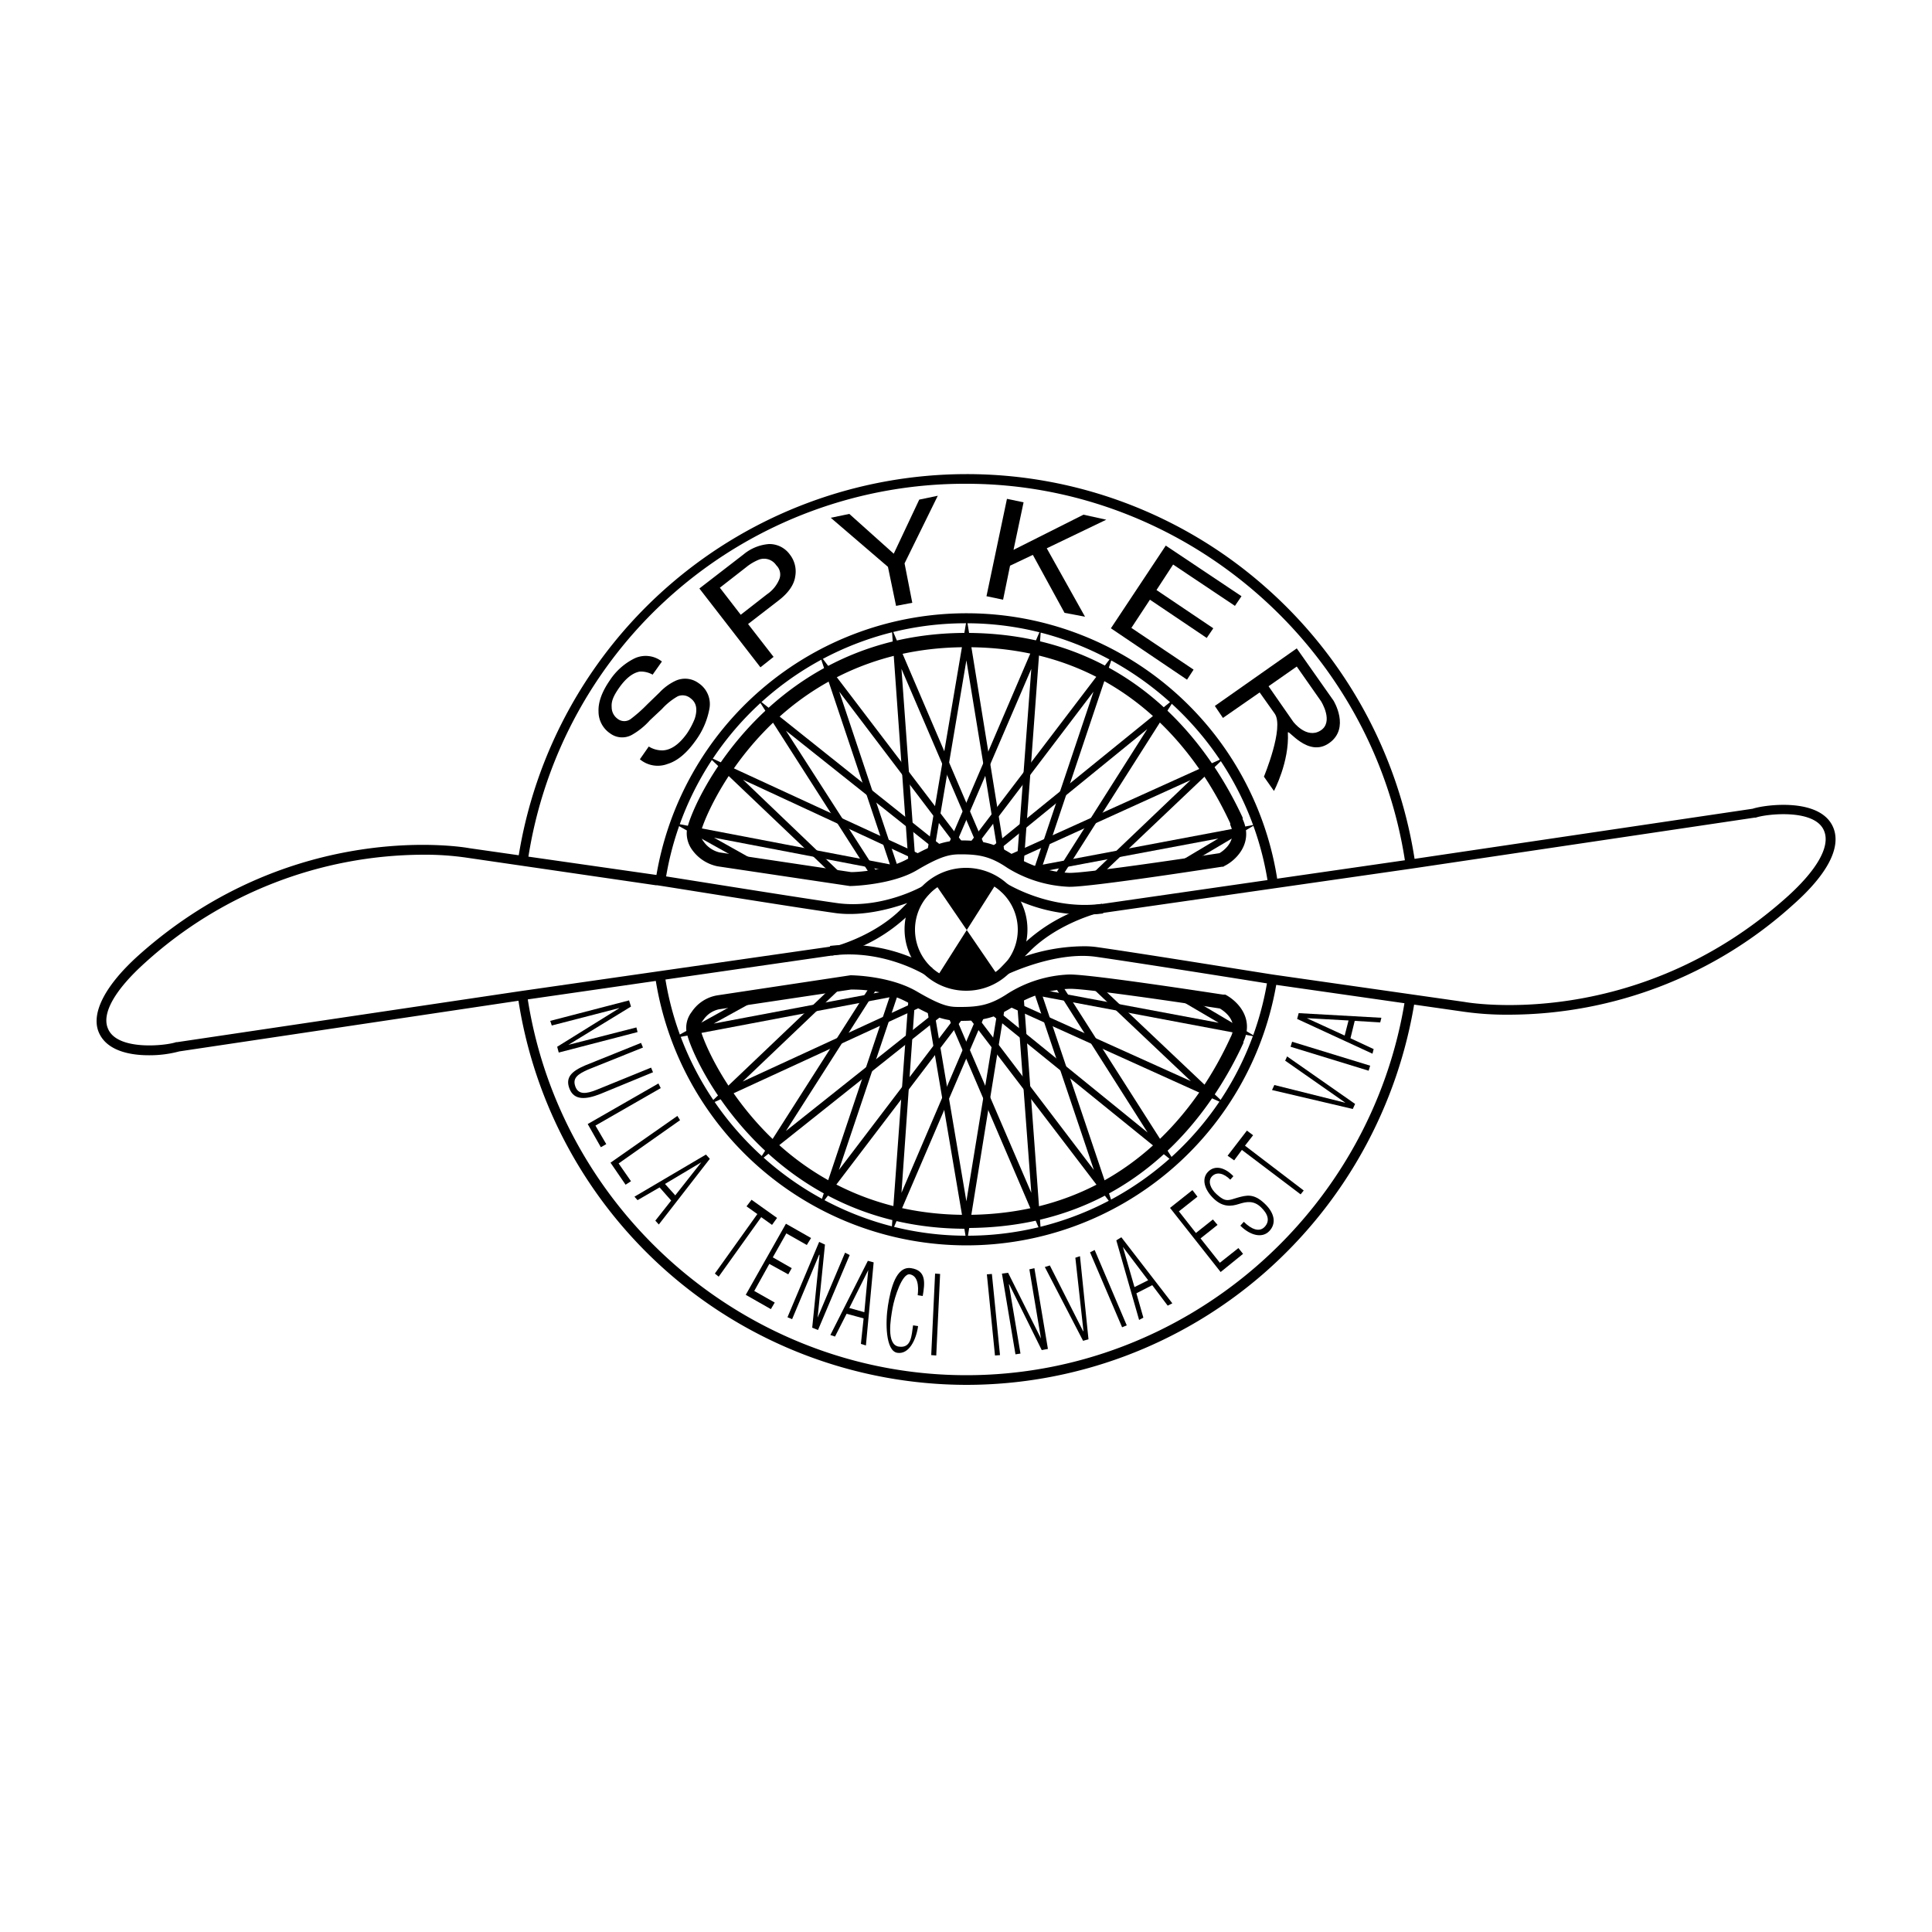 <?xml version="1.0" encoding="UTF-8"?>
<svg xmlns="http://www.w3.org/2000/svg" viewBox="0 0 500 500">
  <path d="M167.9,193.2a6.6,6.6,0,0,0,3.6,1c2.2-.1,4.3-1.6,6.3-4.4a20,20,0,0,0,2-3.8c.8-2.5.4-4.2-1.1-5.3a3.2,3.2,0,0,0-3.3-.5,16.7,16.7,0,0,0-4.1,3.3l-3.1,2.9a18.3,18.3,0,0,1-4.7,3.8,5.2,5.2,0,0,1-5.6-.4,6.8,6.8,0,0,1-3-5.7c-.1-2.4.9-5.1,2.9-8a16.3,16.3,0,0,1,6.4-5.7,6.8,6.8,0,0,1,7.1.8l-2.4,3.4a6.2,6.2,0,0,0-3.3-.8c-1.8.3-3.6,1.7-5.3,4.1s-2.1,3.7-2,5.1a3.7,3.7,0,0,0,1.5,3,2.8,2.8,0,0,0,3.4.1,37.4,37.4,0,0,0,4.3-3.8l3.2-3.1a13.6,13.6,0,0,1,4.1-3,5.9,5.9,0,0,1,6,.6,6.5,6.5,0,0,1,2.8,6.6,20,20,0,0,1-3.6,8.3c-2.2,3.1-4.6,5.2-7.2,6a7.2,7.2,0,0,1-7.2-1.2l2.3-3.3"></path>
  <polyline points="215 134 219.8 133 231.3 143.3 237.9 129.3 242.7 128.3 234.1 145.8 236.1 156 231.9 156.8 229.8 146.7 215 134"></polyline>
  <polyline points="260.6 129.1 264.9 130 262.3 142.3 280.4 133.2 286.3 134.5 270.9 141.9 280.8 159.6 275.5 158.6 267.3 143.6 261.4 146.4 259.6 155.2 255.3 154.3 260.6 129.1"></polyline>
  <polyline points="301.7 141.2 321.3 154.3 319.6 156.8 303.6 146.1 299.3 152.7 314 162.6 312.3 165.1 297.6 155.2 292.8 162.5 308.9 173.3 307.2 175.9 287.5 162.6 301.7 141.2"></polyline>
  <path d="M196.5,144.8a12.8,12.8,0,0,0-3.4,2l-6.8,5.3,5.4,7,6.8-5.3a8.7,8.7,0,0,0,3.1-3.7,3.3,3.3,0,0,0-.7-3.8,3.8,3.8,0,0,0-4.4-1.5M181,152.3l11.4-8.8a11.7,11.7,0,0,1,6.6-2.7,6.5,6.5,0,0,1,5.4,2.7,7.1,7.1,0,0,1,1.4,5.7c-.3,2.1-1.7,4.2-4.3,6.2l-7.9,6.1,6.6,8.5-3.4,2.7Z"></path>
  <path d="M334.7,186.8l-6.4-9.2,7.3-5.1,6.3,9s3.4,5.4-.2,7.6-7-2.3-7-2.3m-1.4,2.8c0-1.1,5.2,6.6,10.7,2.7s1.1-11,1.1-11l-9.5-13.5-21.2,14.9,2.1,3.1,9.5-6.6,3.9,5.5c2.5,3.6-2.8,16.3-2.8,16.3l2.6,3.7S333.7,197.2,333.3,189.6Z"></path>
  <polyline points="147.1 270.4 147.1 270.4 164.7 265.9 165 267.1 144.6 272.4 144.2 270.9 160.3 260.9 160.2 260.9 142.8 265.4 142.4 264.2 162.8 258.9 163.3 260.5 147.1 270.4"></polyline>
  <path d="M165.9,269.9l.5,1.2-14.2,5.7c-2.7,1.2-4.1,2.2-3.3,4.4s2.9,1.9,5.6.8l14-5.7.5,1.2-13.6,5.6c-3.8,1.5-6.8,1.7-8-1.3s.6-4.6,4.1-6.1l14.4-5.8"></path>
  <polyline points="152.1 290.9 170.4 280.4 171 281.6 154.1 291.3 156.9 296.1 155.5 296.9 152.1 290.9"></polyline>
  <polyline points="158 300.9 175.3 288.8 176 289.9 160.1 301.1 163.3 305.7 161.9 306.6 158 300.9"></polyline>
  <path d="M174.8,309.3l6.7-8.5h0l-9.4,5.6,2.7,3m8.9-9.5-13.2,17-.9-1,4.1-5.2-3-3.4-5.7,3.3-.8-.9,18.5-10.9Z"></path>
  <polyline points="193.2 312.2 194.5 310.5 201.1 315.2 199.8 317 197 315 186 330.4 185 329.6 196 314.2 193.2 312.2"></polyline>
  <polyline points="193 335.1 203.4 316.7 209.9 320.4 208.8 322.2 203.5 319.2 200 325.4 204.9 328.2 204 329.8 199.1 327.1 195.2 334.1 200.5 337.1 199.5 338.8 193 335.1"></polyline>
  <polyline points="211.6 341 211.6 341 218.7 324.2 219.9 324.8 211.7 344.2 210.2 343.6 212.1 324.8 212 324.7 205 341.4 203.8 340.9 212 321.4 213.5 322.1 211.6 341"></polyline>
  <path d="M223.7,339.5l1-10.8h0l-4.9,9.8,3.9,1.1m2.4-12.9-2,21.5-1.3-.4.7-6.6-4.4-1.2-3,5.9-1.2-.4,9.7-19.2Z"></path>
  <path d="M237.6,343.2c-.5,3.6-2.4,7.4-5.4,6.9s-3.1-7.8-2.4-12.2,2.1-10.3,6-9.7,3.6,3.7,3,7.2l-1.3-.2c.3-2.5,0-5-2-5.4s-4,5.9-4.5,8.7-1.7,9.5,1.6,10,3.3-2.9,3.7-5.5l1.3.2"></path>
  <polyline points="241 350.7 242 329.6 243.3 329.7 242.3 350.8 241 350.7"></polyline>
  <polyline points="257.5 350.8 255.4 329.8 256.7 329.7 258.8 350.7 257.5 350.8"></polyline>
  <polyline points="269.4 346.4 269.4 346.4 266.4 328.5 267.7 328.2 271.2 349.1 269.6 349.4 261.2 332.4 261.1 332.4 264.1 350.3 262.8 350.5 259.3 329.6 260.9 329.4 269.4 346.4"></polyline>
  <polyline points="270.4 327.9 271.7 327.5 280.3 344.5 280.4 344.5 278.3 325.5 279.5 325.1 281.7 346.6 280.3 347 270.4 327.9"></polyline>
  <polyline points="290.4 343.5 282.1 324.1 283.3 323.5 291.6 343 290.4 343.5"></polyline>
  <path d="M297.2,331.4l-6.6-8.7h0l3,10.4,3.6-1.8m-7-11.1,13.2,17.1-1.2.6-4-5.3-4.1,2.1,1.8,6.3-1.1.6L288.9,321Z"></path>
  <path d="M320.1,310c2.5-.7,4.3-1.2,7.1,1.4s3.1,5.3,1.3,7.2-4.9,1.2-7.5-1.4l.9-1c1.9,1.9,4,2.8,5.4,1.3s.9-3.3-1-5.1-3.8-1.4-5.7-.8-4.1.9-6.5-1.4-3.2-5.1-1.5-6.9,4.3-1.3,6.6,1.1l-.8.9c-1.7-1.7-3.5-2.1-4.7-.9s-.5,3.2,1.2,4.7,2.4,1.7,3.9,1.3l1.3-.4"></path>
  <polyline points="319.4 300.3 317.7 299.1 322.7 292.6 324.3 293.8 322.2 296.5 337.4 308.1 336.6 309.1 321.4 297.6 319.4 300.3"></polyline>
  <polyline points="329.2 282.1 329.8 280.8 348.2 285.4 348.2 285.4 332.6 274.5 333.1 273.4 350.7 285.7 350.1 287 329.2 282.1"></polyline>
  <polyline points="354.2 277.1 334 270.9 334.4 269.6 354.6 275.8 354.2 277.1"></polyline>
  <path d="M349,264.1l-10.8-.6h0L348,268l1-3.9m-12.9-1.9,21.4,1.2-.3,1.2-6.6-.4-1.1,4.5,6,2.8-.3,1.2-19.5-9Z"></path>
  <polyline points="315.9 329.2 302.8 312.6 308.6 308 309.9 309.7 305.1 313.5 309.5 319.1 313.9 315.6 315.1 317 310.7 320.5 315.7 326.8 320.5 323 321.7 324.5 315.9 329.2"></polyline>
  <path d="M280.6,236.7a43,43,0,0,1-21.6-6l1.4-2.1c.1,0,11.2,7.1,24.8,5.3l.3,2.5A40.3,40.3,0,0,1,280.6,236.7Z"></path>
  <path d="M239.9,252.6c-.1-.1-11.1-7.1-24.7-5.3l-.4-2.5a42.6,42.6,0,0,1,26.5,5.7Z"></path>
  <path d="M276.9,229.5h-.3a32.7,32.7,0,0,1-15.9-4.9c-4.4-3-7.4-3.5-12.1-3.5-2.6,0-4.9.3-11.3,4.1s-16.7,4.1-17.1,4.1h-.3l-34.2-5.1a10.7,10.7,0,0,1-6.6-4.3,7.3,7.3,0,0,1-1.3-5.3h0c1.7-8,22.1-50.8,72.2-50.8h.6c42.8.3,62.8,30.1,71,47.8v.4c2.9,6.2-1.8,10.7-4.7,12.1l-.3.2h-.3C315,224.5,282.9,229.5,276.9,229.5Zm-28.3-12c5.3,0,9,.6,14.1,4.1a29.3,29.3,0,0,0,14,4.3c4.1.1,29.1-3.6,38.9-5.1,1-.6,4.7-3.2,2.8-7.3v-.4c-7.8-16.9-26.9-45.4-67.7-45.6H250c-25.9,0-42.8,11.9-52.4,22-11.3,11.8-15.9,24.1-16.2,25.8h0a3.2,3.2,0,0,0,.7,2.5,7,7,0,0,0,4.1,2.8l34.1,5.1c1.1,0,9.4-.3,15.1-3.7S245,217.5,248.6,217.5Z"></path>
  <polygon points="232.9 226 184.8 216.8 195.5 222.8 194.6 224.3 174.3 213 230.3 223.7 212.1 169.4 249.5 218.5 248 219.6 217.2 179 232.9 226"></polygon>
  <polygon points="264.9 224.1 263.1 224 266.9 173.1 246.9 219.6 245.3 218.9 269.4 162.7 264.9 224.1"></polygon>
  <polygon points="283.4 227.9 282.2 226.6 308.1 201.9 261.2 223.2 260.4 221.6 317 196 283.4 227.9"></polygon>
  <polygon points="216.5 227.4 183.3 195.8 238.8 221.4 238 223 192.3 201.8 217.8 226.2 216.5 227.4"></polygon>
  <polygon points="235.1 223.1 230.8 162.7 254.9 219 253.3 219.7 233.3 173.1 236.9 222.9 235.1 223.1"></polygon>
  <polygon points="269.2 225.8 267.5 225.2 283 179 252.6 219 251.1 218 288.1 169.4 269.2 225.8"></polygon>
  <polygon points="266.8 226.1 266.5 224.4 324.9 213.4 305.3 225 304.4 223.5 315.3 217 266.8 226.1"></polygon>
  <polygon points="225.3 226.5 196.2 181 244.2 219.3 243.1 220.7 203.4 189.1 226.8 225.5 225.3 226.5"></polygon>
  <polygon points="258.3 221 250.1 170.9 241.7 220.6 240 220.3 250.2 160.1 260 220.7 258.3 221"></polygon>
  <polygon points="274.3 227.7 272.8 226.7 296.9 188.7 257.6 220.7 256.5 219.3 304.3 180.5 274.3 227.7"></polygon>
  <path d="M250,318c-50.1,0-70.6-42.9-72.3-50.8h0a6.7,6.7,0,0,1,1.3-5.3,9.9,9.9,0,0,1,6.6-4.3l34.5-5.2c.4,0,10.2.1,17.2,4.2s8.7,4,11.3,4c4.7,0,7.7-.5,12.1-3.4a32.1,32.1,0,0,1,16-5h.2c6,0,38.2,5,39.6,5.2h.6c2.9,1.5,7.6,5.9,4.7,12.2v.3c-8.2,17.8-28.2,47.6-71.1,47.9Zm-29.8-61.9-34.1,5.1A6.5,6.5,0,0,0,182,264a2.9,2.9,0,0,0-.7,2.4h0c.3,1.8,4.9,14,16.2,25.9,9.6,10.1,26.5,22.1,52.5,22.1h.6c40.8-.3,60-28.8,67.8-45.8l.2-.4c1.9-4.1-1.9-6.6-2.9-7.2-9.6-1.5-34.1-5.1-38.7-5.1h-.2a29,29,0,0,0-14.1,4.3c-5.1,3.4-8.8,4-14.1,4-3.6,0-6.6-.7-13.2-4.5S221.4,256.1,220.2,256.1Z"></path>
  <polygon points="212 312.4 230.2 258.1 174.2 268.7 194.6 257.4 195.4 259 184.7 264.9 232.9 255.8 217.1 302.8 248 262.2 249.4 263.3 212 312.4"></polygon>
  <polygon points="269.4 319.1 245.3 262.9 246.9 262.2 266.9 308.7 263.1 257.7 264.9 257.6 269.4 319.1"></polygon>
  <polygon points="317.1 285.8 260.5 260.2 261.2 258.6 308.2 279.8 282.2 255.2 283.4 253.9 317.1 285.8"></polygon>
  <polygon points="183.2 286 216.5 254.3 217.7 255.6 192.2 279.9 238 258.8 238.8 260.4 183.2 286"></polygon>
  <polygon points="230.7 319.1 235.1 258.7 236.8 258.8 233.3 308.7 253.3 262 254.9 262.7 230.7 319.1"></polygon>
  <polygon points="288.2 312.4 251.1 263.8 252.6 262.7 283.1 302.8 267.5 256.5 269.2 256 288.2 312.4"></polygon>
  <polygon points="325 268.3 266.5 257.3 266.8 255.6 315.4 264.7 304.5 258.3 305.4 256.7 325 268.3"></polygon>
  <polygon points="196.1 300.8 225.2 255.2 226.7 256.2 203.4 292.7 243.1 261.1 244.2 262.5 196.1 300.8"></polygon>
  <polygon points="250.2 321.7 240 261.5 241.7 261.2 250.1 310.9 258.3 260.7 260 261 250.2 321.7"></polygon>
  <polygon points="304.4 301.3 256.5 262.5 257.6 261.1 297 293.1 272.8 255 274.3 254.1 304.4 301.3"></polygon>
  <path d="M250.1,256.4a15.9,15.9,0,1,1,15.8-15.8A15.8,15.8,0,0,1,250.1,256.4Zm0-29.1a13.3,13.3,0,0,0,0,26.6,13.3,13.3,0,0,0,0-26.6Z"></path>
  <polyline points="242 228.7 258.2 252.4 255.2 254.2 251.3 254.8 248.1 254.7 244.9 253.8 242.7 252.5 258 228.4 255.2 226.7 252.3 226 249.6 226 246.6 226.3 244.2 227.4 242 228.7"></polyline>
  <path d="M250.1,358.4A117.5,117.5,0,0,1,134,257.8l2.4-.4c8.2,56.2,57.1,98.5,113.7,98.5s105-42,113.6-97.7l2.5.4a118.4,118.4,0,0,1-39.3,71.1A117.2,117.2,0,0,1,250.1,358.4Z"></path>
  <path d="M363.7,223.4c-8.3-56-57.1-98.2-113.6-98.2a114.3,114.3,0,0,0-113.5,97.5l-2.5-.4a117.5,117.5,0,0,1,116-99.6,116.7,116.7,0,0,1,77,28.9A117.9,117.9,0,0,1,366.2,223Z"></path>
  <path d="M250.1,322.3a81.5,81.5,0,0,1-80.6-69.9l2.5-.3c5.6,38.6,39.2,67.7,78.1,67.7a78.7,78.7,0,0,0,78-66.6l2.4.4a81.4,81.4,0,0,1-80.4,68.7Z"></path>
  <path d="M328.2,228.9c-5.7-38.5-39.2-67.6-78.1-67.6A78.6,78.6,0,0,0,172.2,228l-2.5-.4a81.4,81.4,0,0,1,161,.9Z"></path>
  <path d="M390.6,262.6a78.9,78.9,0,0,1-12-.8l-48.9-7c-.4-.1-34.3-5.5-46.2-7.2-10.4-1.4-22.6,4.5-22.7,4.5l-6.3,3.1,4.8-5.1,5.6-5.8a42.7,42.7,0,0,1,17.7-10h.1l82.5-11.9,88.4-13.1c2.9-1,17.7-3.1,20.9,5h0c2,5.1-1.6,12-10.4,19.8A109.9,109.9,0,0,1,390.6,262.6ZM280,244.9a24.2,24.2,0,0,1,3.8.2c12,1.7,45.9,7.2,46.2,7.2l49,7c.5.1,44.2,7.9,83.4-27.1,7.8-7,11.3-13.1,9.7-17.1-2.3-6-15.3-4.4-17.7-3.5h-.3l-88.8,13.2-82.2,11.8c-.8.3-9.8,2.9-16.4,9.4l-1.5,1.5A48.3,48.3,0,0,1,280,244.9Z"></path>
  <path d="M38.5,273.1c-5.2,0-11.1-1.3-13-6.1s1.6-11.9,10.4-19.8c40.2-35.9,85.1-27.8,85.5-27.7l48.9,7c.4,0,34.3,5.5,46.2,7.2s22.6-4.5,22.7-4.6l6.3-3.1-4.8,5.1c0,.1-3,3.2-5.7,5.8A42.8,42.8,0,0,1,217.4,247h-.1l-82.5,11.9L46.4,272.1A29.6,29.6,0,0,1,38.5,273.1Zm70.9-51.9a107.6,107.6,0,0,0-71.8,27.9c-7.8,7-11.3,13.1-9.7,17,2.3,6,15.3,4.5,17.7,3.6h.3l88.8-13.2,82.2-11.8c.8-.3,9.8-2.9,16.4-9.5l1.5-1.5c-4.8,1.7-11.9,3.5-18.6,2.6-12-1.7-45.9-7.2-46.2-7.2h-.3L121,222A74.7,74.7,0,0,0,109.4,221.2Z"></path>
</svg>
